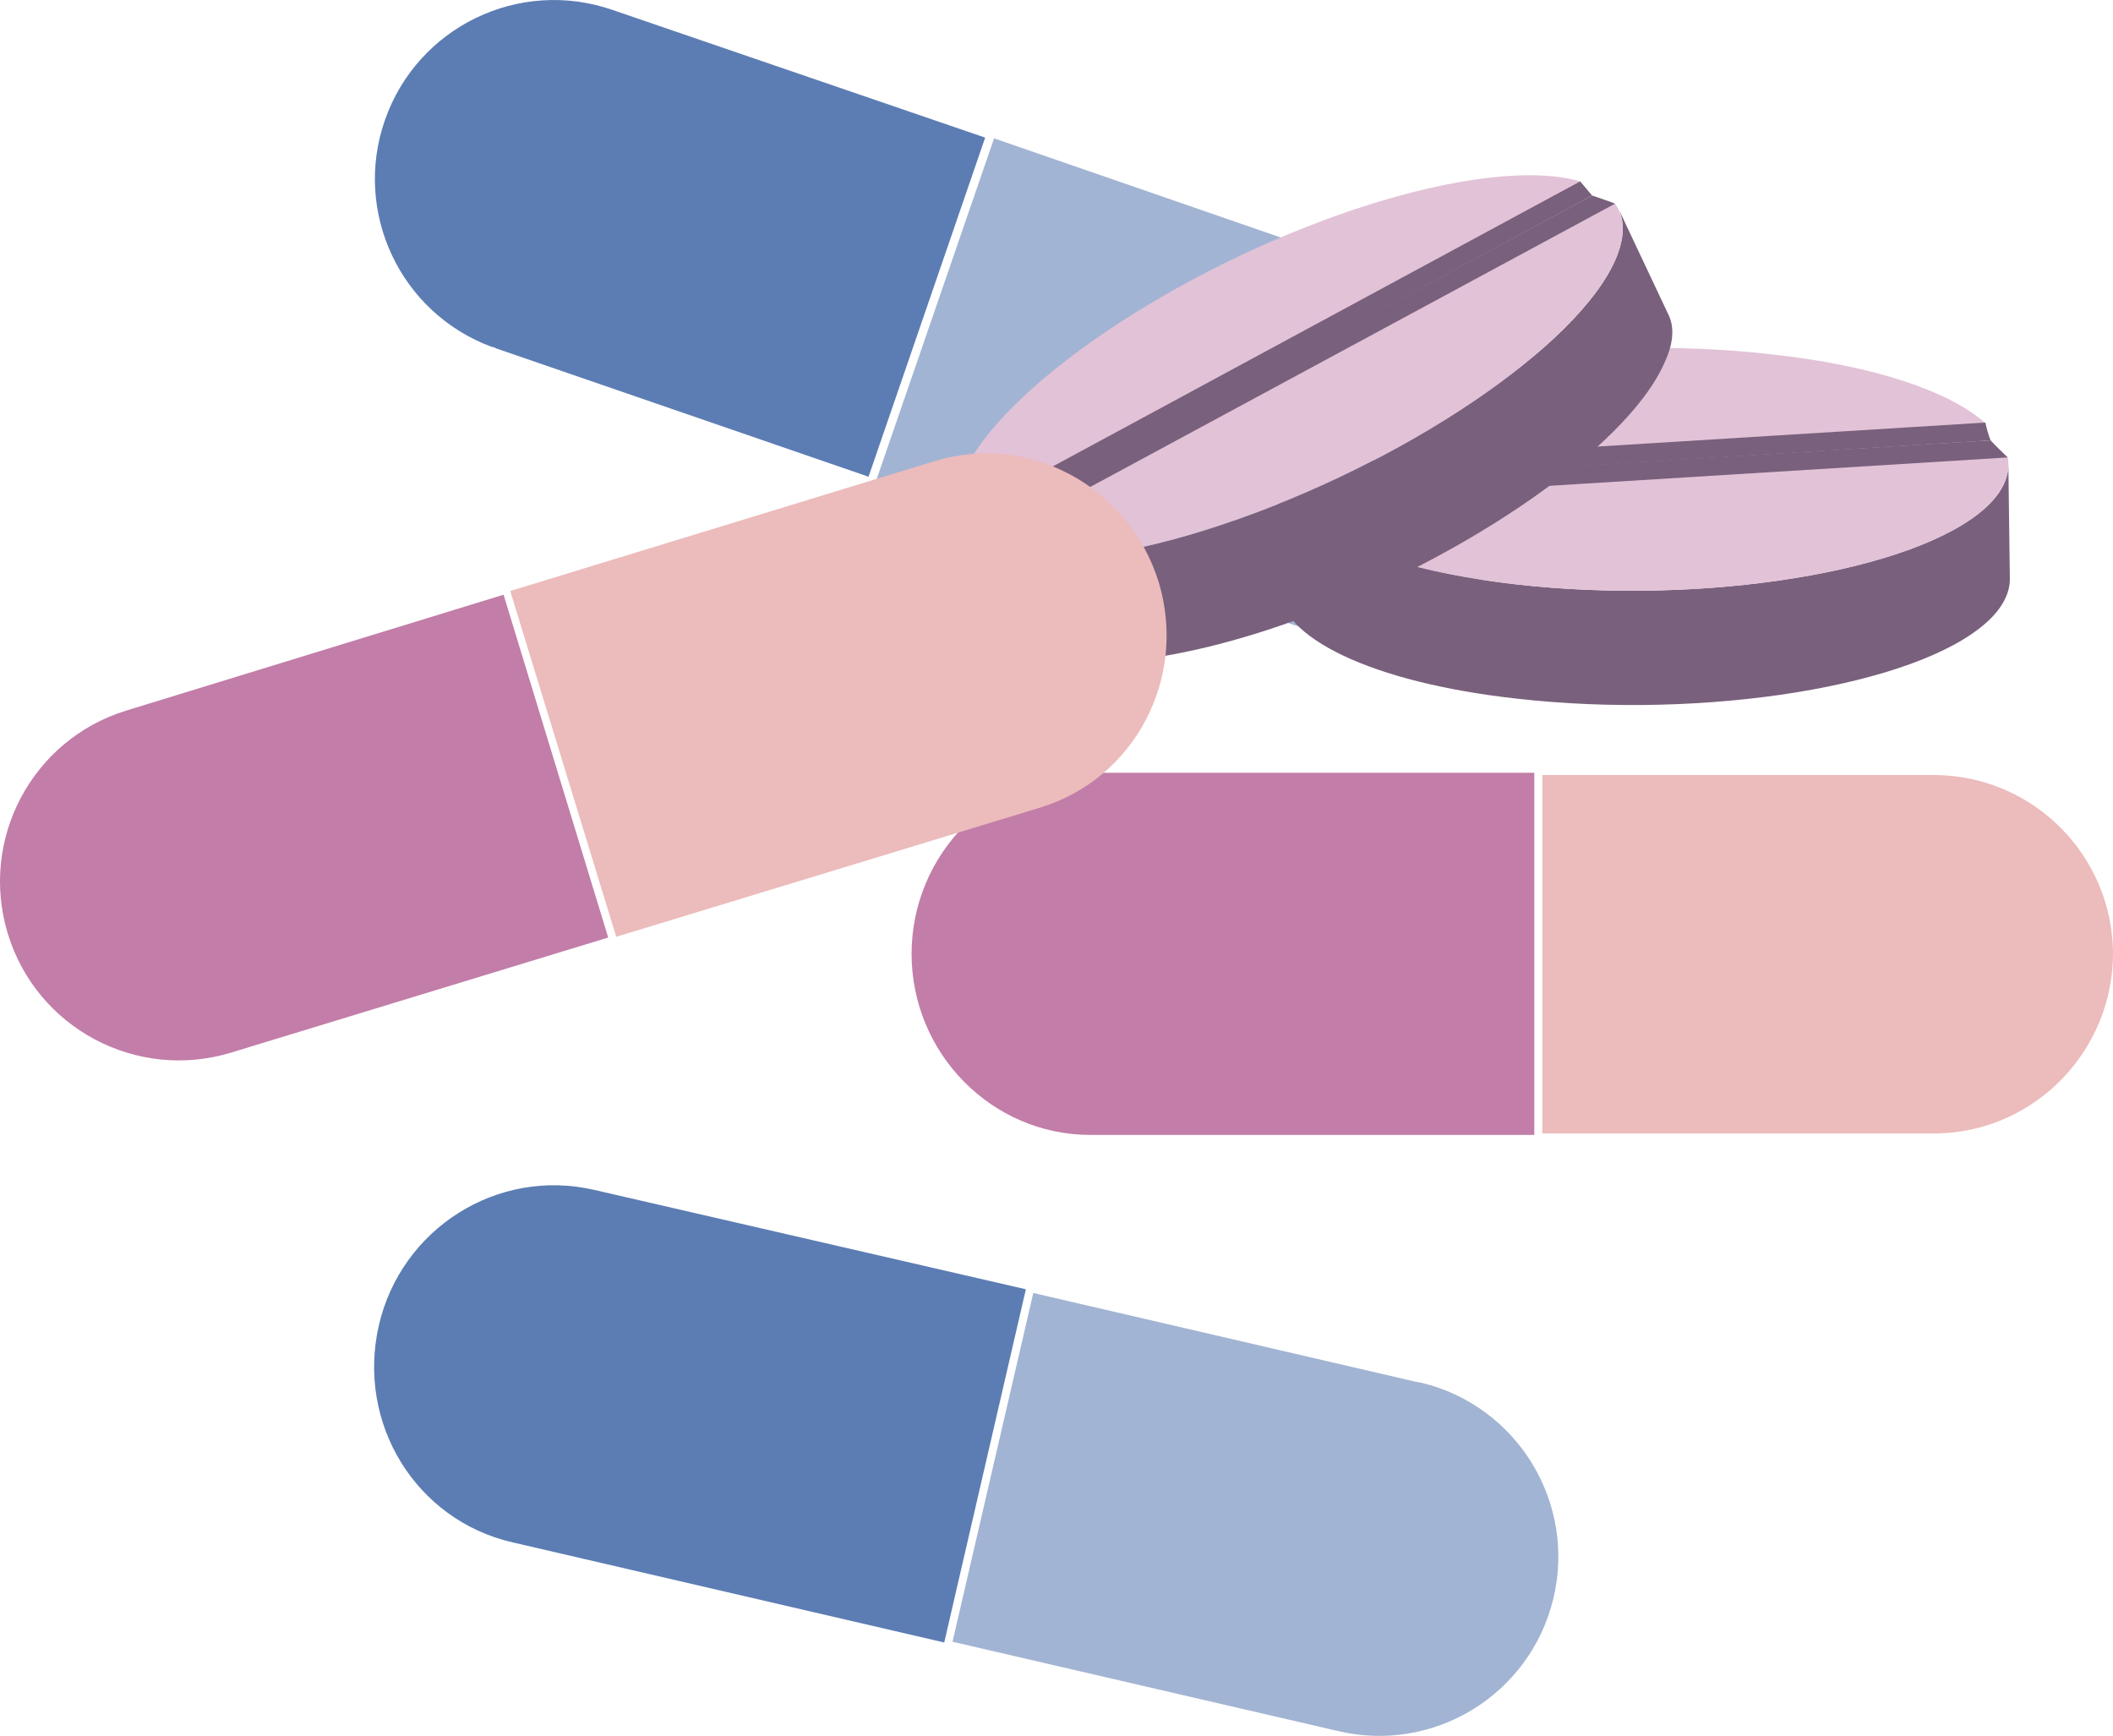 <?xml version="1.0" encoding="UTF-8"?>
<svg id="Ebene_1" data-name="Ebene 1" xmlns="http://www.w3.org/2000/svg" width="711.86" height="584.83" viewBox="0 0 711.86 584.83">
  <g id="Ebene_2" data-name="Ebene 2">
    <g id="Ebene_5" data-name="Ebene 5">
      <path d="M295.11,162.11l141,48.5c31.5,11,66-6.25,77-38s-5.75-66.5-37.25-77.25l-140.96-48.75-39.79,115.5Z" style="fill: #a2b4d3; stroke-width: 0px;"/>
      <path d="M167.11,117.36l125.5,43.25,39.29-114.25L206.4,3.36c-31.46-10.93-65.82,5.71-76.75,37.17-10.77,31,5.23,64.92,36,76.33.53.05,1.04.22,1.5.5h-.04Z" style="fill: #5c7db3; stroke-width: 0px;"/>
      <path d="M345.61,434.36l-145.5-33.5c-32.5-7.5-65,13-72.5,45.75-7.5,33,12.5,65.5,45,73l145.5,33.75,27.5-119Z" style="fill: #5c7db3; stroke-width: 0px;"/>
      <path d="M477.36,465.61l-129.25-30-27.21,117.5,129.5,30c32.38,7.87,65-12,72.88-44.38s-12-65-44.38-72.88c-.5,0-1-.25-1.5-.25h-.04Z" style="fill: #a2b4d3; stroke-width: 0px;"/>
      <path d="M516.9,260.36h-149.54c-33.25,0-60.25,27.5-60.25,61s27,61,60.25,61h149.54v-122Z" style="fill: #c27da8; stroke-width: 0px;"/>
      <path d="M652.36,261.11h-132.75v120.75h132.75c33.25-.5,59.75-28,59.5-61.25-.52-32.64-26.86-58.98-59.5-59.5Z" style="fill: #ecbbbb; stroke-width: 0px;"/>
      <path d="M677.11,195.11l-.5-38.5c0,4.75-2.5,9.75-7.75,14.5-23.75,21.5-94.75,33-158.25,25.75-49.5-5.75-80-21-80.25-37.5l.5,38.75c.25,16.5,30.75,31.75,80,37.25,63.75,7.25,134.75-4.25,158.5-25.75,5.25-4.75,7.75-9.75,7.75-14.5Z" style="fill: #79607c; stroke-width: 0px;"/>
      <path d="M668.9,142.61c-.58,2.22-1,4.47-1.25,6.75,0,0,5.25,4,8.75,4.75,1,5.5-1.25,11.25-7.5,17-23.75,21.5-94.5,33-158.25,25.75s-96.25-30.5-72.5-52c23.75-21.25,94.75-32.75,158.5-25.5,34.75,3.75,60.25,12.5,72.25,23.25Z" style="fill: #e2c2d7; stroke-width: 0px;"/>
      <path d="M431.11,163.36l239.5-15c-.73-1.95-1.32-3.96-1.75-6l-238.25,14.75c-.47,2.09-.29,4.26.5,6.25Z" style="fill: #79607c; stroke-width: 0px;"/>
      <path d="M670.61,148.36l-239.71,14.75c.68,2.19,1.78,4.23,3.25,6l242.25-15c-1.25-1.25-4.5-4.25-5.75-5.75h-.04Z" style="fill: #79607c; stroke-width: 0px;"/>
      <path d="M561.9,105.61c-5.5-11.75-11-23.25-16.5-35,2,4.5,1.75,10-1,16.5-12.5,29.5-72,69.5-133,89.75-47,15.75-81.25,14.75-88.25-.25l16.5,35c7.25,14.75,41.25,15.75,88.5.25,60.75-20.25,120.25-60.5,132.75-90,3-6.5,3.25-12,1-16.25Z" style="fill: #79607c; stroke-width: 0px;"/>
      <path d="M532.36,61.11c.38,2.27.88,4.53,1.5,6.75,0,0,6.75,1.5,10.25.75,3.25,4.75,3.5,10.75.25,18.5-12.5,29.5-72,69.5-133,89.75-60.75,20.25-100,12.75-87.25-16.5,12.5-29.5,72-69.75,132.75-90,33.25-11,60-13.75,75.5-9.25Z" style="fill: #e2c2d7; stroke-width: 0px;"/>
      <path d="M325.36,180.11l211-114.25c-1.25-1.5-2.5-3-4-4.75l-210,113.5c.55,2.05,1.58,3.93,3,5.5h0Z" style="fill: #79607c; stroke-width: 0px;"/>
      <path d="M536.36,65.86l-211.25,114c1.5,1.74,3.38,3.11,5.5,4l213.5-115.25c-1.75-.75-5.75-2-7.75-2.75Z" style="fill: #79607c; stroke-width: 0px;"/>
      <path d="M207.61,315.61l142.75-43.5c32-9.75,49.75-43.75,40-76-10-32.25-43.75-50.5-75.5-40.75l-142.96,43.75,35.71,116.5Z" style="fill: #ecbbbb; stroke-width: 0px;"/>
      <path d="M77.9,354.61l127-38.75-35.25-115.5-127,39c-31.83,9.73-49.73,43.42-40,75.25,9.73,31.83,43.42,49.73,75.25,40Z" style="fill: #c27da8; stroke-width: 0px;"/>
    </g>
  </g>
</svg>